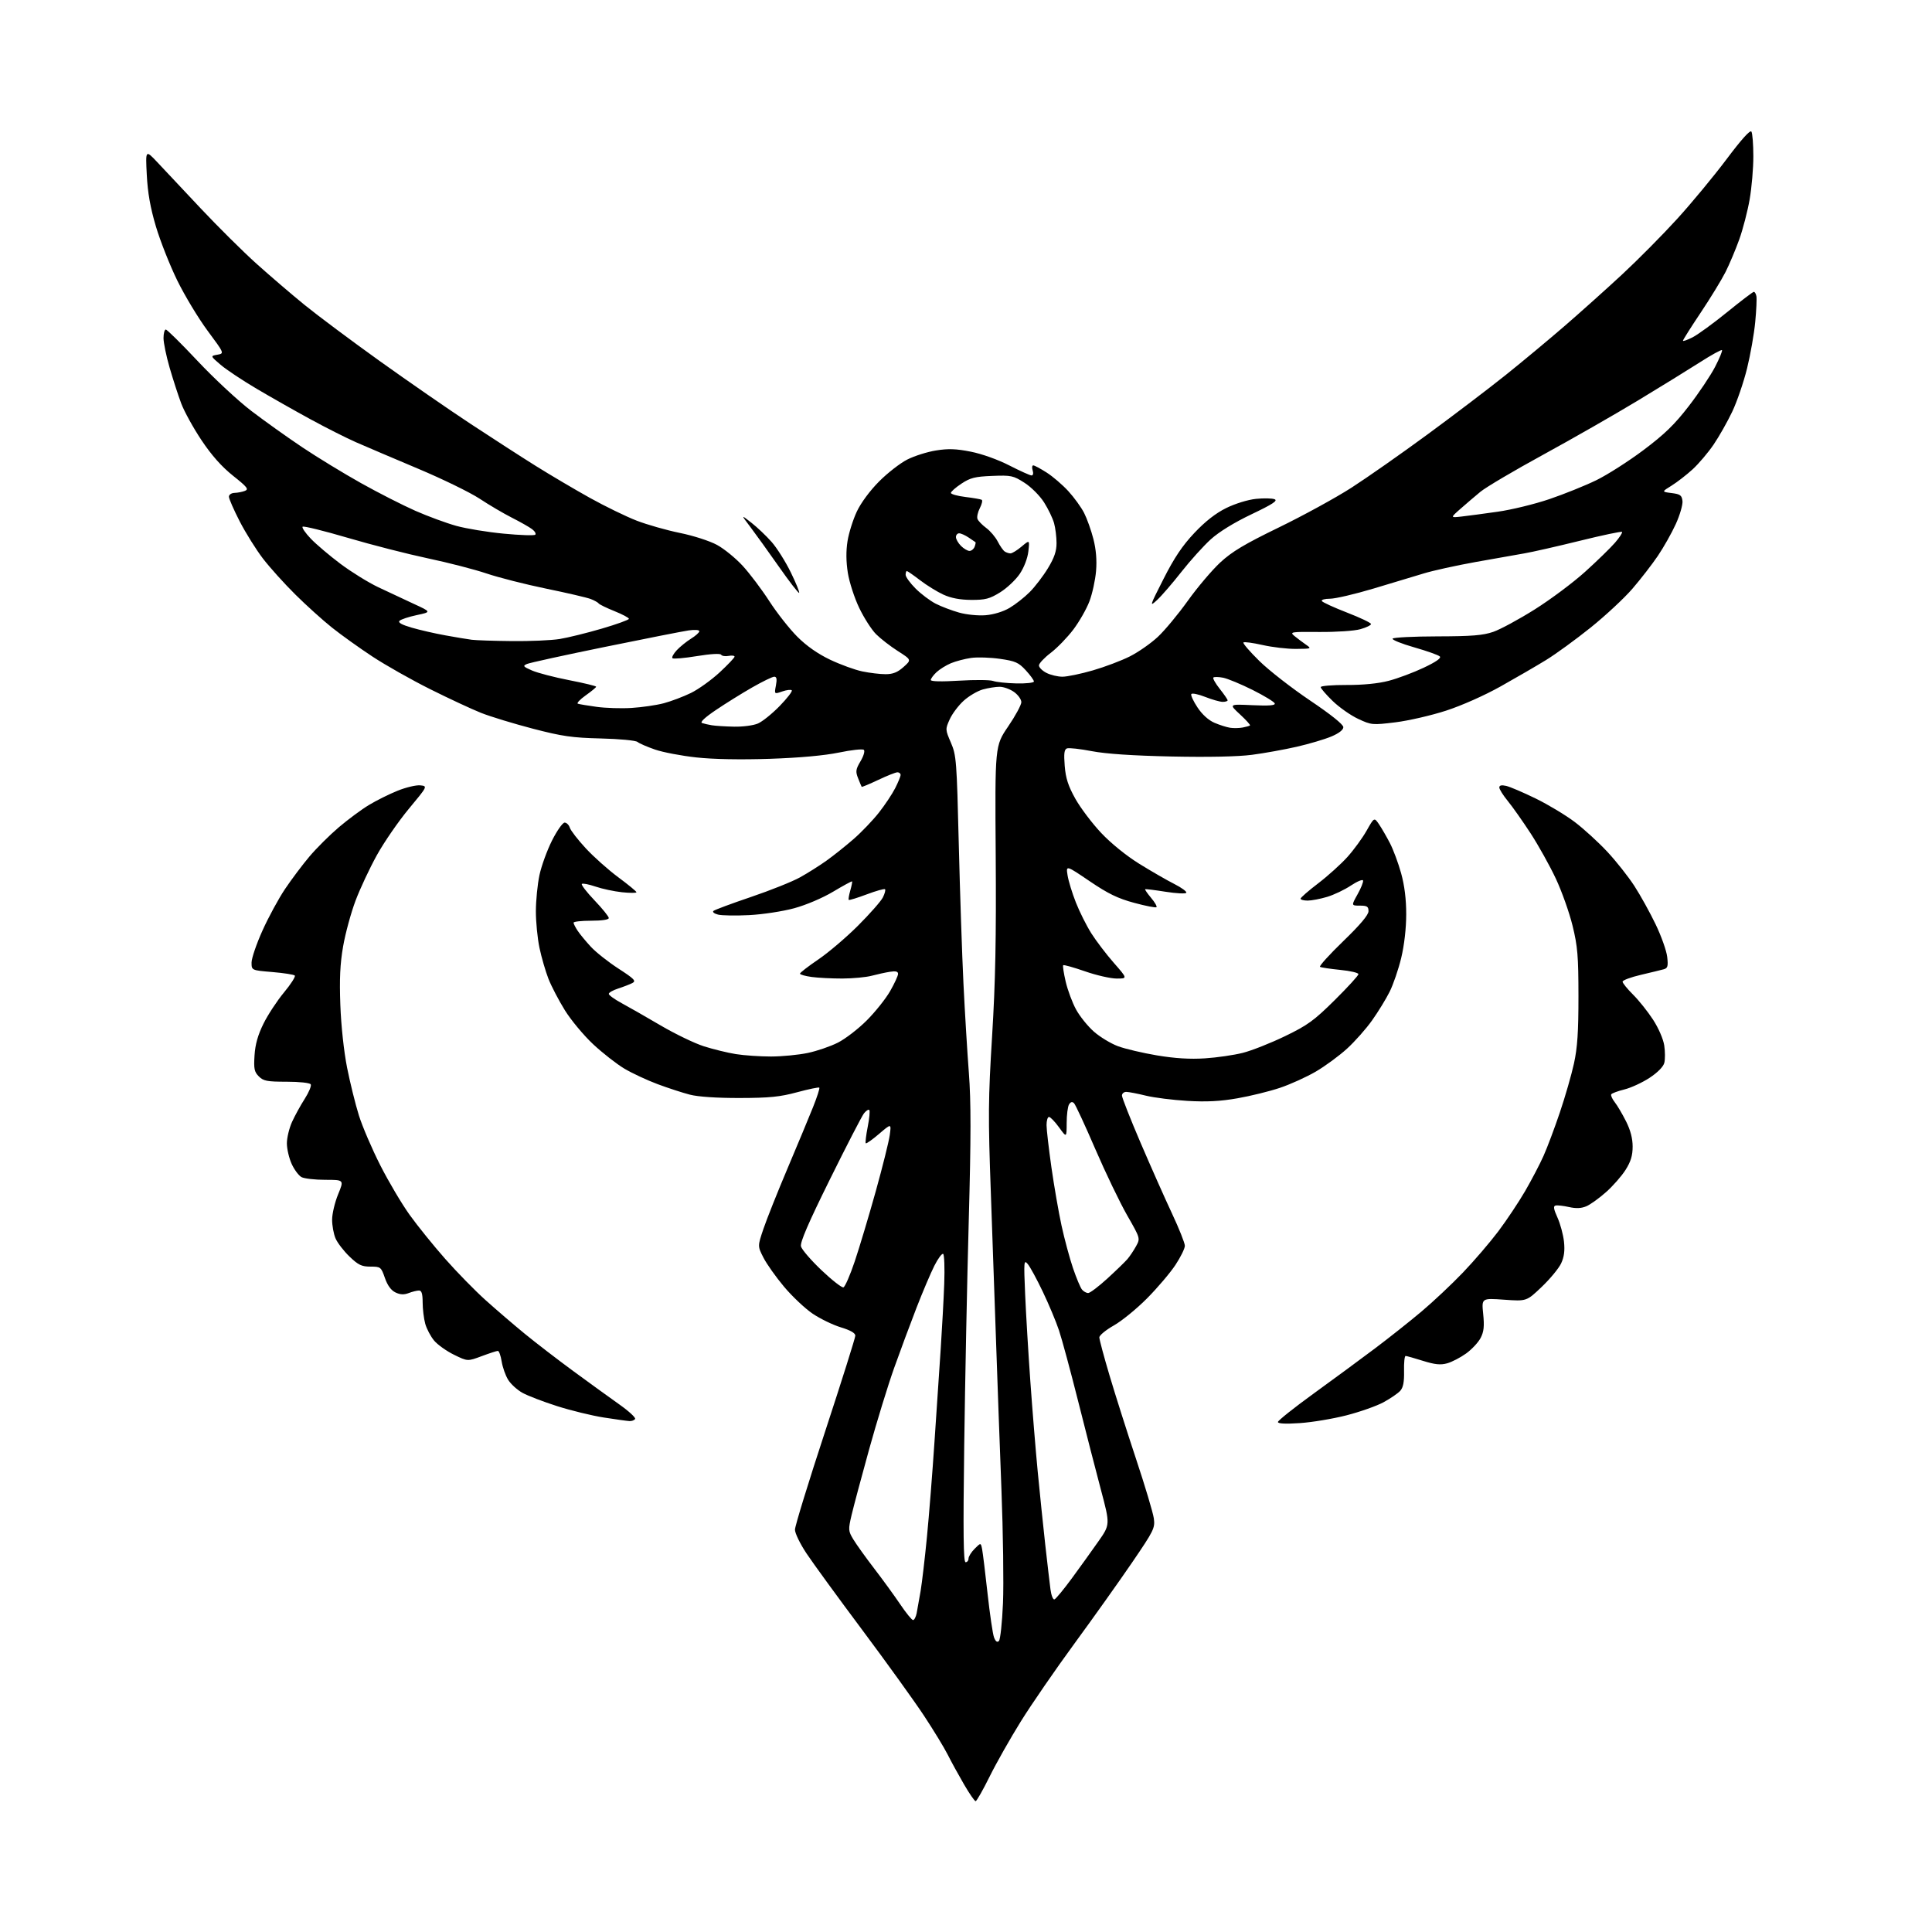 <?xml version="1.0" encoding="UTF-8" standalone="no"?>
<svg 
  version="1.1" 
  xmlns="http://www.w3.org/2000/svg" 
  xmlns:xlink="http://www.w3.org/1999/xlink" 
  xmlns:svg="http://www.w3.org/2000/svg"
  xmlns:rdf="http://www.w3.org/1999/02/22-rdf-syntax-ns#"
  xmlns:cc="http://creativecommons.org/ns#"
  xmlns:dc="http://purl.org/dc/elements/1.1/"
  viewBox="0 0 768 768"
  width="768"
  height="768"
>
<style>svg {background-color: white; }</style>"
<path stroke="none" fill="black" fill-rule="evenodd" d="M387.82,716.00C387.42,716.00 385.32,712.96 383.17,709.25C381.01,705.54 378.11,700.25 376.73,697.50C375.35,694.75 371.10,687.77 367.29,682.00C363.48,676.23 352.46,660.92 342.81,648.00C333.15,635.08 323.17,621.38 320.63,617.56C318.08,613.75 316.00,609.47 316.01,608.06C316.01,606.65 321.41,589.08 328.01,569.00C334.60,548.92 340.00,531.80 340.00,530.94C340.00,529.91 338.05,528.79 334.25,527.64C331.09,526.68 326.04,524.23 323.03,522.20C320.02,520.16 314.92,515.35 311.68,511.50C308.45,507.65 304.76,502.45 303.48,499.93C301.15,495.37 301.15,495.37 303.50,488.43C304.79,484.62 309.08,473.85 313.04,464.50C317.00,455.15 321.56,444.19 323.18,440.14C324.80,436.10 325.93,432.59 325.69,432.35C325.45,432.12 321.48,432.94 316.88,434.18C310.03,436.03 305.86,436.45 294.00,436.47C285.01,436.49 277.51,435.99 274.26,435.15C271.38,434.41 265.60,432.53 261.42,430.97C257.24,429.41 251.30,426.64 248.23,424.82C245.16,422.99 239.57,418.63 235.81,415.12C232.05,411.61 226.99,405.53 224.56,401.62C222.13,397.70 219.19,392.07 218.02,389.10C216.86,386.12 215.25,380.58 214.45,376.78C213.65,372.98 213.01,366.41 213.02,362.18C213.03,357.96 213.67,351.52 214.44,347.88C215.21,344.25 217.46,338.06 219.43,334.13C221.41,330.21 223.66,327.00 224.45,327.00C225.23,327.00 226.15,327.91 226.51,329.02C226.86,330.14 229.70,333.81 232.83,337.19C235.95,340.57 241.76,345.75 245.75,348.71C249.74,351.66 253.00,354.35 253.00,354.68C253.00,355.01 250.41,355.01 247.25,354.68C244.09,354.34 239.34,353.33 236.70,352.42C234.05,351.52 231.62,351.05 231.29,351.38C230.95,351.71 233.23,354.66 236.34,357.92C239.45,361.18 242.00,364.33 242.00,364.93C242.00,365.59 239.32,366.00 235.00,366.00C231.15,366.00 228.00,366.35 228.00,366.78C228.00,367.21 228.74,368.67 229.65,370.03C230.56,371.39 232.92,374.25 234.90,376.38C236.88,378.52 241.81,382.42 245.86,385.04C252.21,389.16 252.96,389.95 251.36,390.78C250.34,391.30 247.81,392.28 245.75,392.95C243.69,393.61 242.00,394.57 242.00,395.08C242.00,395.59 244.29,397.24 247.08,398.75C249.88,400.26 256.87,404.26 262.63,407.64C268.39,411.02 276.11,414.74 279.80,415.92C283.48,417.09 289.20,418.49 292.50,419.02C295.80,419.55 302.10,419.98 306.50,419.98C310.90,419.97 317.48,419.33 321.13,418.56C324.78,417.79 330.17,415.94 333.10,414.45C336.04,412.96 341.20,408.99 344.56,405.62C347.93,402.25 352.10,397.02 353.83,394.00C355.56,390.98 356.99,387.89 356.99,387.14C357.00,386.17 356.08,385.93 353.75,386.30C351.96,386.58 348.70,387.30 346.50,387.88C344.30,388.47 339.08,388.96 334.89,388.98C330.70,388.99 325.19,388.71 322.64,388.36C320.09,388.01 318.00,387.42 318.00,387.04C318.00,386.66 321.26,384.14 325.25,381.43C329.24,378.73 336.34,372.69 341.03,368.01C345.72,363.33 350.19,358.26 350.95,356.75C351.71,355.24 352.10,353.77 351.82,353.49C351.54,353.21 348.26,354.12 344.53,355.53C340.80,356.93 337.59,357.92 337.39,357.72C337.19,357.53 337.47,355.85 338.00,354.00C338.53,352.15 338.85,350.52 338.71,350.37C338.56,350.23 335.18,352.07 331.18,354.46C327.00,356.96 320.44,359.75 315.71,361.04C311.16,362.28 303.20,363.50 297.83,363.77C292.52,364.04 286.94,363.95 285.44,363.57C283.94,363.20 283.11,362.54 283.61,362.10C284.10,361.67 290.80,359.18 298.50,356.57C306.20,353.96 314.98,350.45 318.00,348.77C321.02,347.10 325.78,344.10 328.56,342.11C331.34,340.13 336.20,336.25 339.36,333.50C342.51,330.75 347.03,326.02 349.40,323.00C351.78,319.98 354.68,315.61 355.86,313.29C357.04,310.97 358.00,308.61 358.00,308.04C358.00,307.47 357.44,307.00 356.75,307.00C356.06,307.00 352.62,308.36 349.11,310.03C345.59,311.69 342.63,312.93 342.53,312.77C342.43,312.62 341.79,311.11 341.12,309.40C340.04,306.69 340.15,305.85 342.08,302.59C343.32,300.50 343.89,298.53 343.39,298.08C342.90,297.64 338.45,298.12 333.50,299.15C327.73,300.34 317.86,301.24 306.00,301.64C294.30,302.03 283.56,301.83 276.80,301.09C270.91,300.45 263.54,299.05 260.41,297.97C257.28,296.89 254.14,295.53 253.43,294.94C252.71,294.34 246.29,293.73 238.82,293.55C227.41,293.27 223.53,292.71 211.73,289.64C204.16,287.66 194.93,284.85 191.23,283.38C187.53,281.91 178.43,277.67 171.00,273.96C163.57,270.25 153.26,264.42 148.08,261.01C142.90,257.60 135.64,252.41 131.96,249.47C128.27,246.53 121.71,240.61 117.38,236.31C113.04,232.01 107.27,225.61 104.55,222.07C101.83,218.53 97.67,211.87 95.30,207.28C92.94,202.68 91.00,198.26 91.00,197.46C91.00,196.63 91.98,195.97 93.25,195.93C94.49,195.89 96.35,195.53 97.38,195.12C98.98,194.49 98.27,193.59 92.64,189.12C88.12,185.51 84.16,181.06 80.12,175.02C76.87,170.16 73.24,163.57 72.04,160.38C70.84,157.18 68.77,150.79 67.43,146.17C66.09,141.55 65.00,136.25 65.00,134.39C65.00,132.52 65.41,131.00 65.91,131.00C66.41,131.00 72.11,136.64 78.58,143.52C85.05,150.41 94.65,159.34 99.92,163.36C105.19,167.38 114.33,173.90 120.24,177.85C126.14,181.80 136.61,188.18 143.50,192.04C150.39,195.90 160.12,200.85 165.11,203.05C170.11,205.25 177.42,207.94 181.35,209.03C185.28,210.13 193.80,211.53 200.28,212.14C206.76,212.76 212.39,212.95 212.78,212.55C213.17,212.16 212.60,211.16 211.50,210.34C210.40,209.51 206.80,207.47 203.50,205.80C200.20,204.13 194.42,200.73 190.66,198.24C186.89,195.76 175.87,190.38 166.16,186.30C156.44,182.21 145.35,177.48 141.50,175.79C137.65,174.09 129.55,170.01 123.50,166.71C117.45,163.42 107.84,157.97 102.14,154.61C96.45,151.25 89.94,146.93 87.69,145.00C83.60,141.50 83.60,141.50 86.41,141.00C89.22,140.50 89.22,140.50 82.54,131.50C78.87,126.55 73.44,117.55 70.47,111.50C67.51,105.45 63.69,95.78 61.97,90.00C59.75,82.53 58.71,76.61 58.35,69.50C57.84,59.50 57.84,59.50 62.55,64.50C65.13,67.25 72.86,75.47 79.71,82.76C86.56,90.05 96.54,99.95 101.88,104.76C107.23,109.57 115.85,116.96 121.05,121.19C126.25,125.42 139.73,135.49 151.00,143.56C162.28,151.63 178.47,162.83 187.00,168.45C195.53,174.06 207.22,181.62 213.00,185.23C218.78,188.84 228.45,194.55 234.50,197.92C240.55,201.28 248.91,205.35 253.07,206.96C257.23,208.57 264.97,210.77 270.27,211.85C275.66,212.95 282.16,215.05 285.04,216.62C287.87,218.16 292.47,221.91 295.26,224.96C298.06,228.01 302.81,234.32 305.83,238.99C308.85,243.66 313.85,250.01 316.94,253.10C320.64,256.80 325.09,259.91 330.02,262.26C334.14,264.21 339.88,266.30 342.80,266.90C345.71,267.51 349.87,268.00 352.03,268.00C354.95,268.00 356.80,267.26 359.16,265.15C362.36,262.29 362.36,262.29 356.93,258.82C353.94,256.91 350.03,253.88 348.25,252.10C346.46,250.31 343.45,245.62 341.56,241.67C339.66,237.73 337.63,231.46 337.03,227.74C336.32,223.24 336.28,219.01 336.91,215.08C337.43,211.83 339.10,206.54 340.61,203.33C342.24,199.87 345.83,195.02 349.46,191.38C352.81,188.01 357.86,184.09 360.67,182.67C363.48,181.24 368.61,179.62 372.06,179.07C376.93,178.28 380.06,178.39 385.92,179.55C390.35,180.43 396.72,182.71 401.24,185.03C405.50,187.21 409.47,189.00 410.06,189.00C410.68,189.00 410.87,188.15 410.50,187.00C410.15,185.90 410.26,185.00 410.74,185.00C411.22,185.00 413.61,186.28 416.05,187.84C418.50,189.40 422.38,192.73 424.68,195.24C426.98,197.75 429.80,201.65 430.95,203.90C432.10,206.16 433.76,210.81 434.64,214.25C435.71,218.42 436.06,222.67 435.70,227.00C435.40,230.58 434.22,235.98 433.08,239.00C431.94,242.03 429.07,247.06 426.71,250.20C424.35,253.33 420.30,257.52 417.71,259.50C415.12,261.47 413.00,263.73 413.00,264.52C413.00,265.31 414.33,266.64 415.95,267.47C417.57,268.31 420.45,269.00 422.34,269.00C424.23,269.00 429.67,267.87 434.43,266.49C439.20,265.11 445.83,262.60 449.17,260.91C452.52,259.22 457.50,255.74 460.25,253.17C463.01,250.60 468.37,244.14 472.18,238.81C475.99,233.48 481.79,226.64 485.06,223.60C489.77,219.25 494.71,216.30 508.42,209.64C517.99,204.99 530.92,197.91 537.16,193.91C543.40,189.90 557.05,180.34 567.50,172.66C577.95,164.99 591.90,154.38 598.50,149.10C605.10,143.82 615.67,135.02 622.00,129.55C628.32,124.08 638.62,114.85 644.87,109.05C651.12,103.25 660.95,93.33 666.71,87.00C672.47,80.67 681.29,70.01 686.32,63.31C692.19,55.47 695.72,51.54 696.21,52.31C696.63,52.96 696.98,57.38 696.98,62.12C696.99,66.86 696.33,74.58 695.51,79.28C694.69,83.98 692.83,91.13 691.39,95.16C689.94,99.20 687.48,105.03 685.93,108.12C684.37,111.21 679.93,118.48 676.05,124.28C672.17,130.08 669.00,135.10 669.00,135.44C669.00,135.77 670.72,135.16 672.83,134.09C674.93,133.01 681.12,128.51 686.58,124.07C692.04,119.64 696.80,116.01 697.18,116.01C697.55,116.00 698.01,116.79 698.20,117.75C698.38,118.71 698.18,123.33 697.73,128.00C697.29,132.68 695.83,140.98 694.48,146.46C693.13,151.93 690.48,159.67 688.59,163.65C686.70,167.63 683.38,173.50 681.21,176.69C679.04,179.89 675.29,184.31 672.88,186.53C670.47,188.74 666.70,191.66 664.50,193.03C660.50,195.50 660.50,195.50 664.50,196.00C667.93,196.43 668.54,196.88 668.81,199.15C668.98,200.60 667.79,204.72 666.17,208.28C664.55,211.85 661.33,217.56 659.02,220.97C656.71,224.38 652.16,230.25 648.92,234.01C645.68,237.78 638.19,244.74 632.27,249.50C626.34,254.25 618.35,260.07 614.50,262.42C610.65,264.78 602.55,269.48 596.50,272.87C590.12,276.45 581.01,280.49 574.82,282.50C568.94,284.41 559.89,286.49 554.72,287.13C545.56,288.25 545.15,288.22 539.90,285.77C536.93,284.39 532.36,281.18 529.75,278.65C527.14,276.11 525.00,273.63 525.00,273.14C525.00,272.65 529.61,272.27 535.25,272.29C541.78,272.32 547.86,271.72 552.00,270.64C555.58,269.71 561.84,267.37 565.92,265.44C570.82,263.13 573.00,261.60 572.35,260.95C571.80,260.40 567.24,258.78 562.20,257.34C557.17,255.91 553.29,254.34 553.58,253.87C553.88,253.39 561.85,252.99 571.31,252.97C585.07,252.94 589.52,252.58 593.60,251.17C596.40,250.20 603.83,246.19 610.10,242.24C616.37,238.30 625.38,231.57 630.11,227.29C634.85,223.01 640.20,217.80 642.00,215.72C643.80,213.64 645.05,211.71 644.78,211.44C644.51,211.17 636.91,212.77 627.89,215.00C618.88,217.22 609.02,219.46 606.00,219.97C602.98,220.48 594.20,222.04 586.50,223.42C578.80,224.81 569.58,226.84 566.00,227.94C562.42,229.03 553.43,231.74 546.01,233.96C538.59,236.18 530.80,238.00 528.70,238.00C526.60,238.00 525.14,238.42 525.46,238.93C525.77,239.44 530.30,241.51 535.51,243.53C540.73,245.55 545.00,247.59 545.00,248.06C545.00,248.54 543.09,249.46 540.75,250.12C538.40,250.79 531.15,251.27 524.50,251.22C513.09,251.12 512.60,251.20 514.55,252.81C515.68,253.74 517.71,255.26 519.05,256.20C521.47,257.87 521.43,257.90 515.20,257.95C511.73,257.98 505.74,257.28 501.88,256.40C498.02,255.53 494.60,255.07 494.28,255.39C493.96,255.71 496.81,259.02 500.61,262.75C504.41,266.49 513.48,273.55 520.76,278.45C529.04,284.02 534.00,288.00 534.00,289.06C534.00,290.13 532.26,291.49 529.25,292.76C526.64,293.87 520.45,295.70 515.50,296.84C510.55,297.97 502.53,299.42 497.67,300.05C492.09,300.78 480.33,301.03 465.67,300.72C450.28,300.39 439.65,299.68 434.02,298.60C429.35,297.70 424.91,297.21 424.13,297.50C423.05,297.92 422.85,299.52 423.24,304.46C423.64,309.39 424.62,312.41 427.47,317.52C429.52,321.17 434.14,327.29 437.75,331.12C441.69,335.29 447.76,340.20 452.94,343.41C457.69,346.35 463.94,349.95 466.83,351.41C469.71,352.87 471.85,354.44 471.57,354.89C471.29,355.35 467.56,355.16 463.28,354.48C459.00,353.80 455.37,353.35 455.21,353.49C455.05,353.63 456.12,355.17 457.58,356.92C459.05,358.66 460.01,360.32 459.72,360.62C459.42,360.91 455.44,360.14 450.87,358.90C444.35,357.14 440.51,355.28 433.14,350.28C423.73,343.90 423.73,343.90 424.38,347.98C424.74,350.23 426.23,355.09 427.69,358.78C429.15,362.48 431.90,367.98 433.81,371.00C435.72,374.02 439.75,379.31 442.76,382.75C448.24,389.00 448.24,389.00 443.87,388.99C441.47,388.98 435.80,387.69 431.29,386.11C426.77,384.54 422.88,383.45 422.64,383.69C422.40,383.93 422.85,386.87 423.63,390.23C424.41,393.58 426.26,398.55 427.74,401.27C429.22,403.99 432.41,407.95 434.82,410.07C437.23,412.20 441.53,414.80 444.37,415.87C447.21,416.93 454.22,418.58 459.93,419.54C467.07,420.73 473.03,421.10 478.97,420.71C483.72,420.41 490.51,419.42 494.06,418.52C497.60,417.62 505.14,414.64 510.82,411.89C519.82,407.54 522.35,405.70 530.57,397.56C535.76,392.42 540.00,387.78 540.00,387.24C540.00,386.70 536.75,385.94 532.77,385.55C528.79,385.15 525.18,384.61 524.73,384.34C524.29,384.06 528.44,379.47 533.96,374.13C540.73,367.59 544.00,363.71 544.00,362.21C544.00,360.36 543.44,360.00 540.57,360.00C537.14,360.00 537.14,360.00 539.65,355.50C541.04,353.03 542.02,350.56 541.83,350.01C541.65,349.47 539.48,350.37 537.00,352.02C534.52,353.68 530.28,355.70 527.57,356.52C524.86,357.33 521.37,358.00 519.82,358.00C518.27,358.00 517.00,357.66 517.00,357.24C517.00,356.82 520.14,354.08 523.99,351.15C527.83,348.22 533.06,343.50 535.62,340.66C538.17,337.82 541.61,333.11 543.26,330.18C546.27,324.86 546.27,324.86 548.19,327.68C549.24,329.23 551.19,332.60 552.52,335.16C553.85,337.73 555.86,343.12 556.97,347.14C558.32,352.02 559.00,357.47 558.99,363.48C558.99,369.00 558.22,375.71 557.01,380.76C555.92,385.30 553.84,391.37 552.39,394.26C550.95,397.14 547.82,402.24 545.44,405.59C543.07,408.95 538.58,414.01 535.47,416.85C532.36,419.69 526.78,423.79 523.06,425.97C519.34,428.14 512.92,431.05 508.80,432.43C504.68,433.82 497.07,435.69 491.90,436.59C485.06,437.79 479.64,438.07 472.00,437.62C466.23,437.28 458.80,436.35 455.50,435.54C452.20,434.73 448.71,434.06 447.75,434.04C446.79,434.02 446.00,434.68 446.00,435.51C446.00,436.33 449.33,444.77 453.39,454.26C457.46,463.74 463.08,476.40 465.89,482.39C468.70,488.38 471.00,494.15 471.00,495.22C471.00,496.29 469.32,499.71 467.26,502.83C465.20,505.95 460.14,511.91 456.01,516.08C451.88,520.25 445.91,525.12 442.75,526.90C439.59,528.69 437.00,530.82 437.00,531.64C437.00,532.46 438.83,539.29 441.07,546.81C443.30,554.34 448.05,569.27 451.61,580.00C455.18,590.73 458.35,601.33 458.66,603.57C459.19,607.42 458.72,608.37 450.06,621.07C445.02,628.46 434.71,642.95 427.15,653.28C419.58,663.61 409.98,677.56 405.80,684.28C401.62,691.00 396.02,700.89 393.37,706.25C390.72,711.61 388.22,716.00 387.82,716.00zM397.09,652.31C397.64,651.76 398.37,645.00 398.70,637.29C399.03,629.58 398.75,609.14 398.08,591.88C397.42,574.62 396.47,548.80 395.99,534.50C395.51,520.20 394.56,493.10 393.88,474.28C392.77,443.83 392.83,436.93 394.38,411.78C395.70,390.40 396.04,372.89 395.81,340.00C395.50,296.50 395.50,296.50 400.75,288.80C403.64,284.56 406.00,280.20 406.00,279.11C406.00,278.03 404.69,276.21 403.10,275.07C401.50,273.93 398.91,273.00 397.35,273.01C395.78,273.01 392.78,273.49 390.68,274.07C388.58,274.66 385.17,276.66 383.10,278.53C381.03,280.40 378.52,283.73 377.53,285.93C375.75,289.87 375.76,290.02 378.00,295.22C380.16,300.23 380.32,302.32 381.13,335.50C381.60,354.75 382.44,379.73 382.99,391.00C383.54,402.27 384.51,418.25 385.14,426.50C386.01,437.86 386.00,452.06 385.10,485.00C384.44,508.93 383.63,549.31 383.29,574.75C382.83,609.51 382.97,621.00 383.84,621.00C384.48,621.00 385.00,620.35 385.00,619.55C385.00,618.75 386.10,616.99 387.44,615.65C389.89,613.20 389.89,613.20 390.41,615.85C390.69,617.31 391.67,625.24 392.57,633.47C393.48,641.70 394.63,649.54 395.14,650.88C395.77,652.53 396.40,653.00 397.09,652.31zM362.96,644.00C363.44,644.00 364.09,642.76 364.39,641.25C364.69,639.74 365.39,635.80 365.95,632.50C366.50,629.20 367.64,619.52 368.47,611.00C369.30,602.48 370.66,585.38 371.48,573.00C372.31,560.62 373.42,543.98 373.96,536.00C374.49,528.02 375.12,516.43 375.35,510.24C375.57,504.04 375.38,498.74 374.92,498.45C374.45,498.16 372.88,500.27 371.43,503.14C369.98,506.01 366.77,513.56 364.30,519.93C361.83,526.29 357.83,537.07 355.40,543.88C352.98,550.69 348.51,565.24 345.47,576.21C342.43,587.19 339.30,598.92 338.51,602.28C337.15,608.11 337.19,608.57 339.22,611.95C340.40,613.90 344.12,619.10 347.50,623.50C350.88,627.90 355.54,634.31 357.86,637.75C360.18,641.19 362.47,644.00 362.96,644.00zM419.16,635.78C419.72,635.59 422.81,631.85 426.03,627.47C429.25,623.09 434.00,616.48 436.59,612.78C441.31,606.06 441.31,606.06 437.65,592.28C435.63,584.70 431.54,568.77 428.55,556.89C425.56,545.00 422.15,532.40 420.98,528.89C419.81,525.37 416.91,518.45 414.54,513.50C412.18,508.55 409.49,503.60 408.57,502.50C407.00,500.62 406.94,501.34 407.51,514.50C407.84,522.20 408.77,537.73 409.57,549.00C410.37,560.27 411.69,576.48 412.51,585.00C413.33,593.52 414.67,606.58 415.50,614.00C416.33,621.42 417.27,629.44 417.58,631.81C417.89,634.18 418.60,635.97 419.16,635.78zM516.75,565.70C511.04,566.09 508.00,565.94 508.00,565.27C508.00,564.70 514.41,559.60 522.25,553.92C530.09,548.24 541.00,540.21 546.50,536.07C552.00,531.94 560.33,525.34 565.00,521.41C569.67,517.48 577.11,510.49 581.52,505.88C585.94,501.27 592.26,493.90 595.58,489.50C598.89,485.10 603.69,477.90 606.25,473.50C608.80,469.10 612.10,462.80 613.57,459.50C615.05,456.20 617.97,448.43 620.06,442.23C622.16,436.03 624.69,427.26 625.68,422.73C627.05,416.44 627.47,410.14 627.46,396.00C627.45,380.05 627.13,376.19 625.12,368.00C623.84,362.77 620.85,354.34 618.46,349.25C616.08,344.17 611.56,336.07 608.43,331.25C605.29,326.44 601.21,320.65 599.36,318.40C597.51,316.14 596.00,313.73 596.00,313.04C596.00,312.18 596.88,311.98 598.75,312.41C600.26,312.76 605.55,315.02 610.50,317.44C615.45,319.86 622.42,324.06 626.00,326.77C629.58,329.48 635.38,334.78 638.89,338.54C642.41,342.30 647.26,348.44 649.68,352.17C652.10,355.91 655.92,362.80 658.16,367.48C660.41,372.16 662.47,377.97 662.74,380.39C663.16,384.08 662.94,384.87 661.37,385.30C660.34,385.59 656.24,386.58 652.25,387.52C648.26,388.45 645.00,389.67 645.00,390.23C645.00,390.78 646.87,393.09 649.16,395.37C651.45,397.64 655.03,402.12 657.11,405.33C659.28,408.66 661.18,413.05 661.56,415.57C661.93,417.99 661.94,421.11 661.59,422.49C661.20,424.04 658.95,426.33 655.73,428.45C652.85,430.34 648.35,432.42 645.73,433.07C643.11,433.72 640.75,434.59 640.50,435.01C640.24,435.42 640.86,436.83 641.88,438.13C642.90,439.43 644.92,442.85 646.36,445.72C648.13,449.21 649.00,452.53 649.00,455.77C649.00,459.36 648.27,461.76 646.17,465.07C644.62,467.52 641.13,471.49 638.42,473.89C635.71,476.30 632.20,478.82 630.62,479.50C628.61,480.36 626.52,480.45 623.71,479.82C621.49,479.32 619.09,479.05 618.38,479.21C617.39,479.43 617.57,480.58 619.12,484.00C620.24,486.48 621.41,490.79 621.71,493.59C622.09,497.22 621.76,499.70 620.55,502.26C619.61,504.23 616.15,508.42 612.85,511.56C606.85,517.29 606.85,517.29 597.90,516.65C588.95,516.02 588.95,516.02 589.59,522.33C590.09,527.20 589.86,529.36 588.58,531.84C587.67,533.60 585.08,536.38 582.83,538.01C580.57,539.64 577.17,541.41 575.27,541.94C572.61,542.67 570.41,542.44 565.66,540.96C562.27,539.89 559.16,539.02 558.75,539.01C558.33,539.01 558.05,541.71 558.13,545.03C558.22,549.37 557.80,551.56 556.61,552.88C555.70,553.88 552.72,555.92 549.99,557.41C547.27,558.89 540.64,561.23 535.27,562.61C529.89,563.99 521.56,565.38 516.75,565.70zM250.19,564.90C249.26,564.85 244.68,564.21 240.00,563.48C235.32,562.75 227.00,560.72 221.50,558.97C216.00,557.22 209.79,554.84 207.70,553.68C205.61,552.52 203.04,550.19 202.00,548.49C200.95,546.80 199.79,543.52 199.42,541.20C199.05,538.89 198.37,537.00 197.91,537.00C197.45,537.00 194.56,537.94 191.48,539.09C185.89,541.18 185.89,541.18 180.49,538.54C177.52,537.09 173.96,534.56 172.58,532.92C171.21,531.28 169.61,528.26 169.04,526.22C168.48,524.17 168.01,520.36 168.01,517.75C168.00,514.29 167.61,513.00 166.57,513.00C165.78,513.00 163.93,513.45 162.47,514.01C160.56,514.74 159.08,514.67 157.19,513.76C155.46,512.93 154.03,510.97 153.00,508.00C151.48,503.64 151.30,503.50 147.26,503.50C143.77,503.50 142.43,502.86 138.93,499.50C136.64,497.30 134.14,494.05 133.38,492.28C132.62,490.51 132.01,487.14 132.02,484.78C132.04,482.43 133.11,477.91 134.41,474.75C136.78,469.00 136.78,469.00 129.32,469.00C125.22,469.00 120.96,468.51 119.85,467.92C118.74,467.32 116.98,464.96 115.94,462.67C114.90,460.38 114.04,456.70 114.04,454.50C114.04,452.30 114.96,448.48 116.08,446.00C117.20,443.52 119.48,439.38 121.14,436.79C122.80,434.19 123.87,431.61 123.52,431.04C123.16,430.45 119.03,430.00 113.94,430.00C106.18,430.00 104.72,429.72 102.89,427.89C101.09,426.09 100.84,424.87 101.18,419.54C101.46,415.14 102.51,411.43 104.75,406.90C106.49,403.38 110.16,397.80 112.90,394.50C115.64,391.20 117.57,388.18 117.18,387.79C116.80,387.41 112.78,386.78 108.24,386.40C100.00,385.71 100.00,385.71 100.00,382.61C100.01,380.90 101.96,375.18 104.34,369.91C106.71,364.63 110.75,357.20 113.30,353.40C115.86,349.59 120.22,343.78 123.00,340.49C125.77,337.20 131.03,331.97 134.67,328.87C138.32,325.77 143.69,321.79 146.62,320.02C149.55,318.24 154.68,315.69 158.02,314.34C161.36,312.99 165.43,312.02 167.06,312.19C170.01,312.50 170.01,312.50 162.53,321.50C158.42,326.45 152.69,334.75 149.81,339.94C146.94,345.13 143.11,353.30 141.31,358.09C139.51,362.89 137.30,371.01 136.40,376.15C135.19,383.10 134.91,389.09 135.29,399.50C135.59,407.73 136.70,418.00 137.97,424.41C139.16,430.41 141.28,438.96 142.67,443.41C144.07,447.86 147.90,456.78 151.18,463.24C154.46,469.70 159.70,478.55 162.82,482.90C165.95,487.26 172.32,495.16 177.00,500.45C181.67,505.74 188.87,513.10 193.00,516.80C197.12,520.51 204.10,526.50 208.50,530.11C212.90,533.72 221.68,540.47 228.00,545.11C234.32,549.75 242.55,555.70 246.27,558.34C249.99,560.97 252.78,563.55 252.46,564.06C252.14,564.58 251.12,564.96 250.19,564.90zM432.57,514.00C433.29,514.00 436.72,511.41 440.18,508.25C443.63,505.09 447.24,501.60 448.18,500.50C449.12,499.40 450.66,497.10 451.60,495.39C453.31,492.27 453.31,492.27 448.06,483.10C445.17,478.05 439.47,466.20 435.39,456.75C431.32,447.31 427.52,439.12 426.95,438.55C426.24,437.84 425.62,437.98 424.97,439.01C424.45,439.83 424.02,443.16 424.02,446.40C424.00,452.30 424.00,452.30 420.99,448.15C419.34,445.87 417.54,444.00 416.99,444.00C416.45,444.00 416.01,445.46 416.02,447.25C416.02,449.04 416.90,456.57 417.95,464.00C419.01,471.43 420.82,481.87 421.98,487.21C423.14,492.55 425.19,500.14 426.53,504.09C427.87,508.03 429.48,511.87 430.11,512.63C430.73,513.38 431.84,514.00 432.57,514.00zM335.28,511.74C335.91,511.53 337.94,506.89 339.77,501.43C341.61,495.97 345.35,483.48 348.09,473.68C350.82,463.88 353.34,453.77 353.69,451.21C354.33,446.56 354.33,446.56 349.45,450.73C346.77,453.03 344.38,454.71 344.15,454.48C343.92,454.25 344.27,451.30 344.93,447.93C345.60,444.56 345.88,441.54 345.56,441.23C345.24,440.91 344.29,441.51 343.45,442.57C342.61,443.63 336.50,455.46 329.88,468.86C321.31,486.19 318.00,493.86 318.40,495.46C318.71,496.70 322.38,500.96 326.55,504.92C330.72,508.88 334.65,511.95 335.28,511.74zM494.00,289.20C495.38,288.93 496.68,288.57 496.90,288.38C497.12,288.19 495.32,286.20 492.90,283.96C488.50,279.89 488.50,279.89 497.79,280.32C504.40,280.63 506.98,280.43 506.74,279.63C506.54,279.01 502.59,276.60 497.94,274.27C493.30,271.95 488.02,269.76 486.20,269.40C484.39,269.05 482.65,269.02 482.33,269.33C482.02,269.65 483.16,271.68 484.88,273.85C486.60,276.01 488.00,278.06 488.00,278.39C488.00,278.73 487.12,279.00 486.04,279.00C484.96,279.00 481.83,278.11 479.08,277.03C476.33,275.95 473.85,275.44 473.56,275.90C473.28,276.35 474.38,278.75 476.02,281.21C477.86,284.00 480.40,286.30 482.74,287.31C484.81,288.20 487.62,289.09 489.00,289.30C490.38,289.51 492.62,289.46 494.00,289.20zM291.78,288.86C295.24,288.94 299.51,288.38 301.28,287.61C303.05,286.85 306.95,283.71 309.94,280.64C312.93,277.56 315.09,274.76 314.74,274.41C314.39,274.06 312.68,274.26 310.94,274.87C307.78,275.97 307.78,275.97 308.44,272.49C308.92,269.94 308.74,269.00 307.77,269.00C307.05,269.00 303.09,270.93 298.98,273.28C294.86,275.64 288.38,279.67 284.57,282.25C280.21,285.19 278.17,287.10 279.07,287.41C279.86,287.68 281.62,288.09 283.00,288.31C284.38,288.54 288.33,288.79 291.78,288.86zM251.00,281.42C255.12,281.17 260.92,280.33 263.87,279.55C266.82,278.76 271.68,276.92 274.67,275.46C277.65,274.00 282.77,270.33 286.05,267.30C289.32,264.26 292.00,261.45 292.00,261.03C292.00,260.62 290.93,260.48 289.62,260.73C288.31,260.98 286.98,260.77 286.66,260.26C286.31,259.70 282.48,259.92 277.03,260.81C272.04,261.63 267.67,262.01 267.31,261.65C266.95,261.29 267.74,259.84 269.06,258.43C270.38,257.03 272.94,254.97 274.73,253.86C276.53,252.75 278.00,251.42 278.00,250.91C278.00,250.38 276.15,250.25 273.75,250.60C271.41,250.94 256.45,253.89 240.50,257.15C224.55,260.40 210.60,263.46 209.50,263.93C207.72,264.70 207.94,264.99 211.50,266.54C213.70,267.50 220.34,269.23 226.25,270.38C232.16,271.53 236.99,272.70 236.98,272.98C236.97,273.27 235.09,274.82 232.80,276.44C230.52,278.06 229.13,279.54 229.72,279.74C230.31,279.94 233.66,280.50 237.15,280.98C240.64,281.47 246.88,281.67 251.00,281.42zM404.02,271.67C407.86,271.76 411.00,271.42 411.00,270.90C411.00,270.39 409.54,268.38 407.75,266.44C404.91,263.35 403.62,262.78 397.50,261.90C393.65,261.35 388.48,261.18 386.00,261.54C383.52,261.90 379.93,262.84 378.01,263.64C376.10,264.44 373.51,266.05 372.26,267.22C371.02,268.39 370.00,269.78 370.00,270.31C370.00,270.91 374.24,271.01 381.26,270.58C387.45,270.20 393.53,270.25 394.77,270.69C396.02,271.14 400.18,271.58 404.02,271.67zM203.50,254.84C210.65,254.92 219.20,254.55 222.50,254.01C225.80,253.47 233.34,251.61 239.25,249.88C245.16,248.15 250.00,246.40 250.00,245.99C250.00,245.57 247.41,244.20 244.25,242.93C241.09,241.66 238.27,240.29 237.98,239.87C237.69,239.46 236.24,238.66 234.75,238.09C233.26,237.53 225.29,235.67 217.04,233.98C208.79,232.28 198.15,229.57 193.39,227.96C188.64,226.36 178.16,223.65 170.12,221.96C162.08,220.26 147.73,216.59 138.23,213.79C128.73,211.00 120.65,209.01 120.29,209.38C119.93,209.74 121.40,211.89 123.56,214.15C125.73,216.41 131.03,220.90 135.35,224.14C139.67,227.38 146.42,231.55 150.35,233.42C154.28,235.29 160.65,238.28 164.50,240.05C171.50,243.27 171.50,243.27 165.67,244.51C162.47,245.19 159.39,246.21 158.82,246.78C158.13,247.47 159.66,248.34 163.65,249.50C166.87,250.44 172.88,251.82 177.00,252.56C181.12,253.31 185.85,254.10 187.50,254.31C189.15,254.53 196.35,254.77 203.50,254.84zM391.80,244.56C394.99,244.30 398.77,243.15 401.30,241.66C403.61,240.30 407.22,237.47 409.32,235.36C411.43,233.25 414.69,228.98 416.57,225.88C419.10,221.72 420.00,219.09 419.99,215.87C419.99,213.47 419.55,209.91 419.01,207.97C418.47,206.02 416.68,202.30 415.03,199.70C413.35,197.06 409.92,193.62 407.26,191.92C402.80,189.06 401.99,188.88 394.43,189.18C387.59,189.45 385.71,189.92 382.18,192.26C379.88,193.78 378.00,195.44 378.00,195.94C378.00,196.44 380.59,197.17 383.75,197.55C386.91,197.94 389.84,198.44 390.25,198.68C390.66,198.92 390.32,200.41 389.50,201.99C388.68,203.58 388.26,205.51 388.56,206.28C388.85,207.06 390.42,208.67 392.03,209.87C393.65,211.06 395.71,213.49 396.62,215.27C397.53,217.05 398.78,218.83 399.39,219.23C400.00,219.64 401.03,219.98 401.67,219.98C402.32,219.99 404.30,218.78 406.08,217.28C409.31,214.56 409.31,214.56 408.79,219.18C408.48,221.92 407.09,225.55 405.37,228.12C403.77,230.49 400.26,233.80 397.56,235.47C393.38,238.06 391.69,238.49 386.08,238.47C381.61,238.44 378.06,237.77 375.00,236.37C372.52,235.23 368.36,232.66 365.74,230.65C363.12,228.64 360.76,227.00 360.49,227.00C360.22,227.00 360.00,227.68 360.00,228.50C360.00,229.32 361.78,231.78 363.96,233.96C366.14,236.14 369.74,238.84 371.96,239.98C374.18,241.11 378.36,242.70 381.25,243.51C384.20,244.34 388.82,244.80 391.80,244.56zM459.98,238.50C456.87,241.38 456.97,241.04 462.54,230.09C466.79,221.71 470.04,216.87 474.78,211.85C479.12,207.25 483.27,204.01 487.45,201.95C491.01,200.20 496.06,198.64 499.27,198.31C502.35,197.99 505.68,198.06 506.68,198.46C508.06,199.01 505.83,200.46 497.50,204.43C490.63,207.70 484.54,211.45 481.29,214.40C478.42,217.00 473.18,222.81 469.64,227.31C466.11,231.81 461.76,236.85 459.98,238.50zM317.67,235.67C317.42,235.91 313.82,231.25 309.65,225.30C305.48,219.36 300.37,212.25 298.29,209.50C294.50,204.50 294.50,204.50 298.71,207.81C301.03,209.62 304.65,213.07 306.76,215.46C308.86,217.86 312.28,223.28 314.35,227.52C316.42,231.76 317.91,235.42 317.67,235.67zM385.39,219.00C386.16,219.00 387.07,218.26 387.42,217.36C387.76,216.45 387.92,215.63 387.77,215.53C387.62,215.42 386.39,214.59 385.03,213.67C383.67,212.75 381.98,212.00 381.28,212.00C380.57,212.00 380.00,212.68 380.00,213.50C380.00,214.32 380.90,215.90 382.00,217.00C383.10,218.10 384.63,219.00 385.39,219.00zM581.00,205.33C583.48,205.05 589.96,204.19 595.40,203.41C600.85,202.64 610.07,200.39 615.90,198.41C621.73,196.43 630.10,193.06 634.50,190.92C638.90,188.78 647.36,183.38 653.29,178.93C661.68,172.63 665.69,168.74 671.29,161.47C675.26,156.33 679.96,149.32 681.74,145.89C683.52,142.46 684.77,139.44 684.51,139.18C684.25,138.92 680.32,141.08 675.77,144.00C671.22,146.91 660.08,153.78 651.00,159.27C641.92,164.76 625.05,174.41 613.50,180.72C601.95,187.02 590.70,193.67 588.50,195.48C586.30,197.30 582.70,200.37 580.50,202.31C576.50,205.84 576.50,205.84 581.00,205.33z" />

</svg>